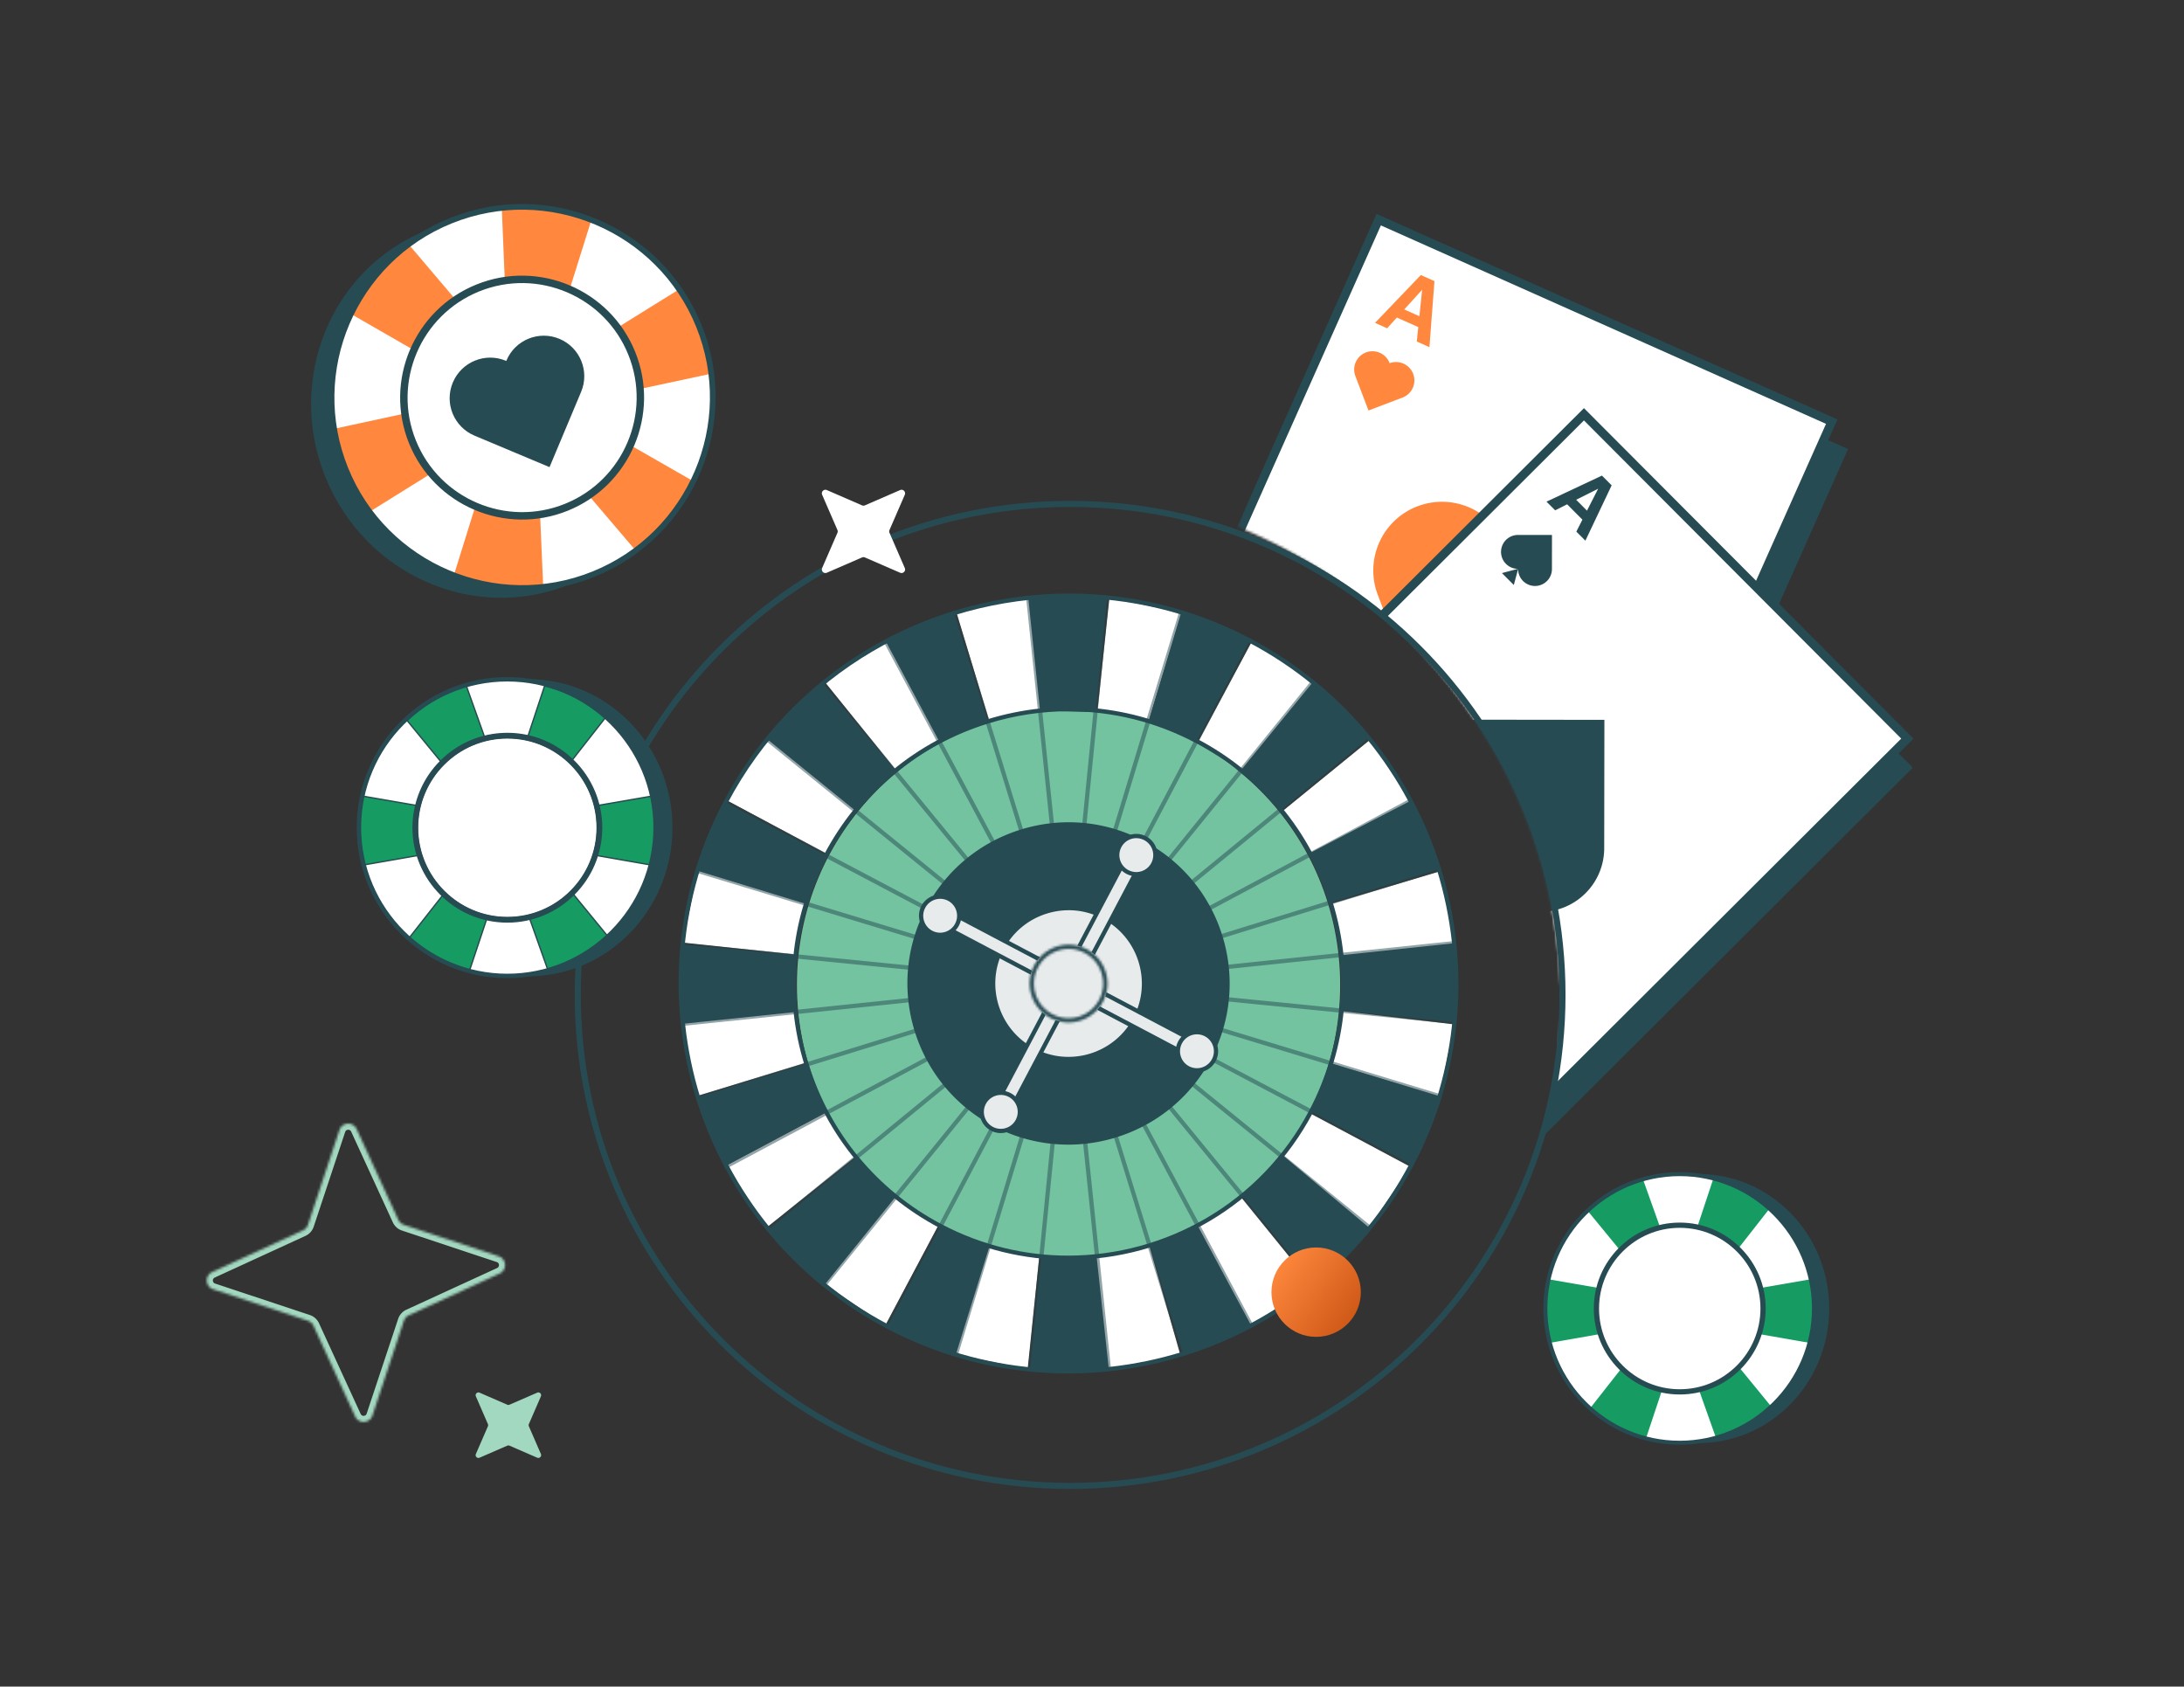 <svg width="900" height="695" fill="none" xmlns="http://www.w3.org/2000/svg"><rect width="100%" height="100%" fill="#333333" stroke="none"/><mask id="a" style="mask-type:alpha" maskUnits="userSpaceOnUse" x="510" y="74" width="306" height="421"><path fill-rule="evenodd" clip-rule="evenodd" d="M510 217.082L563.656 74l224.149 105.731-40.882 70.487L816 319.295 627.443 494.471c10.122-24.759 15.699-51.847 15.699-80.234 0-89.196-55.063-165.567-133.142-197.155z" fill="#D9D9D9"/></mask><g mask="url(#a)"><g clip-path="url(#b)"><path d="M456.728 362.421l115.776-259.714 186.703 83.23-115.775 259.714-186.704-83.23z" fill="#274B53" stroke="#274B53" stroke-width="3.58"/><path d="M452.365 350.235L568.14 90.521l186.704 83.23-115.775 259.714-186.704-83.23z" fill="#fff" stroke="#274B53" stroke-width="3.58"/><path fill-rule="evenodd" clip-rule="evenodd" d="M585.513 113.336l-18.882 19.71 4.985 2.226 4.019-4.42 8.817 3.936-.615 5.939 5.214 2.328 2.067-27.216-5.605-2.503zm.531 6.067l-7.376 8.113 6.248 2.789 1.128-10.902zM616.281 412.612l2.067-27.216 4.986 2.226-.608 5.942 8.817 3.936 4.011-4.423 5.214 2.328-18.882 19.709-5.605-2.502zm4.871-3.655l1.116-10.907 6.247 2.789-7.363 8.118z" fill="#FF883E"/><path d="M562.899 145.231a7.536 7.536 0 019.724 4.363l.028.078.059-.024a7.556 7.556 0 015.375 14.122l-14.149 5.384-5.402-14.202a7.537 7.537 0 014.363-9.724l.002.003zM584.168 208.625c14.611-5.559 30.962 1.776 36.52 16.387l.108.294.22-.088c14.644-5.573 31.041 1.781 36.614 16.425 5.573 14.644-1.781 31.041-16.425 36.613l-53.144 20.221-20.288-53.339c-5.559-14.612 1.776-30.962 16.387-36.521l.008.008zM624.925 374.492a7.535 7.535 0 009.74 4.326l.077-.03.022.059a7.556 7.556 0 0014.102-5.426l-5.438-14.129-14.18 5.46a7.536 7.536 0 00-4.326 9.74h.003z" fill="#FF883E"/></g><g clip-path="url(#c)"><path d="M466.459 368.139L652.44 182.677l133.272 133.645-185.981 185.463-133.272-133.646z" fill="#274B53" stroke="#274B53" stroke-width="3.58"/><path d="M466.744 356.175l185.981-185.463 133.272 133.645L600.016 489.82 466.744 356.175z" fill="#fff" stroke="#274B53" stroke-width="3.58"/><path fill-rule="evenodd" clip-rule="evenodd" d="M660.135 195.978l-22.841 10.736 3.563 3.576 4.936-2.479 6.301 6.325-2.504 4.921 3.726 3.741 10.825-22.799-4.006-4.021zm-1.557 5.412l-9.059 4.55 4.464 4.482 4.595-9.032zM587.276 464.446l10.824-22.798 3.563 3.576-2.498 4.927 6.3 6.325 4.931-2.485 3.726 3.741-22.841 10.735-4.005-4.021zm5.418-1.536l4.585-9.041 4.465 4.482-9.05 4.559z" fill="#274B53"/><path d="M625.596 234.488a6.969 6.969 0 006.959 6.973l.003-.001a6.969 6.969 0 006.975-6.96l.021-14.048-13.998-.017a6.985 6.985 0 00-6.996 6.977 6.984 6.984 0 006.907 6.995l-6.542 1.744 4.9 4.91 1.771-6.573zM608.582 349.485c-.014 14.485 11.725 26.243 26.212 26.262l.01-.004c14.49.02 26.252-11.721 26.272-26.211l.077-52.908-52.721-.064c-14.537-.023-26.334 11.744-26.347 26.277-.023 14.448 11.602 26.191 26.013 26.345l-24.639 6.566 18.453 18.496 6.67-24.759zM625.786 430.191a6.97 6.97 0 016.946 6.987l-.001.003a6.969 6.969 0 01-6.987 6.948l-14.048-.034.038-13.998a6.984 6.984 0 017.004-6.969 6.984 6.984 0 016.968 6.935l1.769-6.536 4.892 4.919-6.581 1.745z" fill="#274B53"/></g></g><mask id="d" fill="#fff"><path d="M166.434 504.701l39.068 12.977c3.275 1.089 3.552 5.639.391 7.109l-37.409 17.183a3.856 3.856 0 00-2.036 2.273l-12.977 39.068c-1.09 3.274-5.639 3.552-7.11.391l-17.183-37.409a3.854 3.854 0 00-2.272-2.036l-39.069-12.978c-3.274-1.089-3.55-5.639-.39-7.109l37.409-17.183a3.853 3.853 0 002.036-2.273l12.977-39.068c1.09-3.274 5.639-3.551 7.11-.391l17.183 37.41a3.854 3.854 0 002.272 2.036z"/></mask><path d="M166.434 504.701l-.81 2.365.011.004.011.003.788-2.372zm39.068 12.977l.79-2.372h-.001l-.789 2.372zm.391 7.109l1.044 2.272.011-.005-1.055-2.267zm-37.409 17.183l1.033 2.277.01-.005-1.043-2.272zm-2.036 2.273l-2.365-.811-.004.012-.004.011 2.373.788zm-12.977 39.068l2.372.79v-.002l-2.372-.788zm-7.11.391l-2.271 1.044.005.011 2.266-1.055zm-17.183-37.409l-2.276 1.032.005.011 2.271-1.043zm-2.272-2.036l.81-2.365-.011-.004-.011-.004-.788 2.373zm-39.069-12.978l-.789 2.372.001.001.788-2.373zm-.39-7.109l-1.044-2.272-.011.005 1.055 2.267zm37.409-17.183l-1.033-2.277-.01.005 1.043 2.272zm2.036-2.273l2.365.811.004-.011.004-.011-2.373-.789zm12.977-39.068l-2.372-.789v.001l2.372.788zm7.11-.391l2.271-1.043-.005-.011-2.266 1.054zm17.183 37.41l2.276-1.033-.005-.011-2.271 1.044zm1.484 4.408l39.068 12.978 1.577-4.745-39.069-12.978-1.576 4.745zm39.067 12.977c1.129.376 1.234 1.955.126 2.471l2.109 4.533c5.212-2.425 4.763-9.945-.656-11.748l-1.579 4.744zm.137 2.465l-37.41 17.183 2.087 4.544 37.41-17.183-2.087-4.544zm-37.399 17.178a6.358 6.358 0 00-3.368 3.739l4.73 1.622c.134-.392.405-.672.703-.807l-2.065-4.554zm-3.376 3.762l-12.977 39.068 4.745 1.576 12.977-39.068-4.745-1.576zm-12.976 39.067c-.376 1.129-1.955 1.234-2.471.126l-4.533 2.109c2.425 5.212 9.945 4.763 11.748-.656l-4.744-1.579zm-2.466.137l-17.183-37.41-4.543 2.087 17.183 37.41 4.543-2.087zm-17.178-37.399a6.353 6.353 0 00-3.739-3.368l-1.621 4.73c.392.134.671.405.807.703l4.553-2.065zm-3.761-3.376l-39.068-12.977-1.577 4.745 39.069 12.977 1.576-4.745zm-39.067-12.977c-1.13-.375-1.234-1.955-.126-2.47l-2.109-4.534c-5.212 2.425-4.763 9.945.656 11.748l1.579-4.744zm-.137-2.465l37.41-17.183-2.087-4.544-37.41 17.183 2.087 4.544zm37.399-17.178a6.355 6.355 0 003.368-3.739l-4.73-1.621a1.354 1.354 0 01-.703.806l2.065 4.554zm3.376-3.761l12.977-39.069-4.745-1.576-12.978 39.068 4.746 1.577zm12.976-39.067c.376-1.129 1.955-1.235 2.471-.126l4.533-2.109c-2.425-5.213-9.945-4.763-11.748.656l4.744 1.579zm2.466-.137l17.183 37.409 4.543-2.087-17.183-37.409-4.543 2.087zm17.178 37.399a6.353 6.353 0 003.739 3.368l1.621-4.73a1.36 1.36 0 01-.807-.704l-4.553 2.066z" fill="#A2D7C0" mask="url(#d)"/><path d="M643.883 409.969c0 111.739-90.837 202.327-202.898 202.327-112.062 0-202.899-90.588-202.899-202.327s90.837-202.327 202.899-202.327c112.061 0 202.898 90.588 202.898 202.327z" stroke="#274B53" stroke-width="2.5"/><ellipse cx="440.331" cy="405.842" rx="111.936" ry="113.087" fill="#73C3A1"/><path d="M564.633 304.806l-36.278 29.55 11.745 17.823 41.321-21.998-16.788-25.375zM316.03 505.737l36.778-29.34-12.245-18.034-41.321 21.99 16.788 25.384zM286.805 451.759l45.181-13.762-4.649-22.472-46.61 4.351 6.078 31.883zM364.825 546.129l21.946-41.321-18.929-12.649-29.901 35.831 26.884 18.139zM281.4 388.414l46.54 4.938 4.193-21.121-44.663-13.64-6.07 29.823zM423.476 564.206l4.737-45.759-20.779-4.842-13.78 44.523 29.822 6.078zM299.471 329.76l41.251 22.112 13.104-19.367-36.602-30.199-17.753 27.454zM486.454 558.487l-12.806-45.005-23.173 4.131 4.236 46.83 31.743-5.956zM339.562 280.589l29.665 36.812 18.095-11.753-22.077-41.47-25.683 16.411zM540.801 529.568l-29.208-36.129-18.165 11.596 21.989 41.321 25.384-16.788zM393.953 251.714l13.648 45.171 22.937-4.368-4.579-46.426-32.006 5.623zM581.192 480.783l-41.286-22.034-12.771 18.937 35.918 29.972 18.139-26.875zM599.271 422.12l-46.488-5.499-4.359 21.647 44.768 13.675 6.079-29.823zM457.185 246.337l-4.929 46.54 21.077 4.306 13.674-44.777-29.822-6.069zM515.847 264.406l-22.113 41.251 18.604 13.315 30.778-36.901-27.269-17.665zM593.332 359.056l-44.33 13.227 3.929 22.971 47.207-4.394-6.806-31.804z" fill="#fff"/><path d="M486.779 252.336l-13.42 44.83 19.718 8.148 21.849-41.4-28.147-11.578zM393.884 558.198l13.964-44.927-20.262-8.052-21.84 41.401 28.138 11.578zM339.396 529.945l29.655-36.76-16.463-15.981-36.129 29.769 22.937 22.972zM456.939 564.232l-5.044-46.522-22.761.158-4.622 46.443 32.427-.079zM299.252 480.241l41.277-22.051-8.377-19.831-44.619 13.797 11.719 28.085zM515.627 546.251l-21.77-40.532-19.919 7.666 13.604 44.576 28.085-11.71zM281.375 421.875l46.541-4.859-.027-23.384-47.233-4.439.719 32.682zM564.536 506.158l-35.874-30.05-16.85 16.429 29.796 36.374 22.928-22.753zM286.945 358.679l45.216 13.815 8.368-19.894-41.55-21.919-12.034 27.998zM593.261 451.715l-44.452-13.499-8.526 19.797 41.4 21.849 11.578-28.147zM315.732 304.245l36.655 29.726 16.525-16.508-29.857-35.839-23.323 22.621zM599.296 388.659l-46.54 4.956.061 22.84 46.558 4.631-.079-32.427zM581.316 329.971l-41.558 21.551 8.543 20.366 44.724-13.832-11.709-28.085zM365.035 264.291l22.051 41.278 19.867-8.272-13.832-44.724-28.086 11.718zM423.723 246.31l4.859 46.549 22.875.57 4.754-47.82-32.488.701zM540.984 281.124l-29.252 35.83 16.148 16.806 36.594-30.147-23.49-22.489z" fill="#274B53"/><path d="M440.064 565.951c-25.261 0-50.873-5.964-74.731-18.551-78.371-41.356-108.482-138.76-67.126-217.131 41.348-78.371 138.752-108.483 217.123-67.126 78.371 41.356 108.482 138.76 67.126 217.131-28.77 54.513-84.66 85.686-142.401 85.686l.009-.009zm.535-319.614c-57.109 0-112.386 30.822-140.839 84.748-40.901 77.511-11.122 173.854 66.398 214.754 77.511 40.9 173.854 11.122 214.754-66.398 40.9-77.511 11.122-173.854-66.398-214.763-23.586-12.447-48.935-18.35-73.915-18.35v.009z" fill="#274B53"/><path d="M440.143 519.148c-17.902 0-36.058-4.228-52.96-13.148-26.902-14.2-46.672-38.023-55.654-67.091-8.981-29.068-6.113-59.89 8.079-86.791 14.2-26.901 38.023-46.672 67.091-55.654 29.059-8.99 59.89-6.113 86.791 8.079 26.901 14.2 46.672 38.023 55.653 67.091 8.982 29.068 6.114 59.89-8.078 86.791-20.384 38.637-59.995 60.723-100.922 60.723zm.325-226.069c-11.131 0-22.323 1.675-33.261 5.061-28.611 8.85-52.074 28.313-66.056 54.802-13.981 26.489-16.805 56.838-7.955 85.458 8.85 28.612 28.305 52.075 54.802 66.056 16.639 8.78 34.524 12.947 52.145 12.947 40.295 0 79.292-21.744 99.361-59.785 13.981-26.489 16.805-56.837 7.955-85.458-8.85-28.62-28.305-52.075-54.802-66.056-16.367-8.64-34.208-13.016-52.198-13.016l.009-.009z" fill="#274B53"/><g opacity=".5" fill="#274B53"><path d="M581.685 480.739a.867.867 0 01-.413-.106L298.567 331.452a.874.874 0 01-.368-1.184.874.874 0 011.184-.368l282.705 149.181a.874.874 0 01-.412 1.649l.009.009z"/><path d="M365.746 547.496a.873.873 0 01-.412-.105.874.874 0 01-.369-1.184l149.181-282.705a.874.874 0 011.184-.369c.43.228.597.755.369 1.184L366.518 547.031a.879.879 0 01-.781.465h.009z"/><path d="M487.543 558.838a.871.871 0 01-.833-.623l-94.422-305.379a.874.874 0 01.579-1.096.875.875 0 011.096.579l94.413 305.387a.875.875 0 01-.578 1.097.936.936 0 01-.264.044l.009-.009z"/><path d="M287.638 453.356a.89.89 0 01-.842-.623.876.876 0 01.579-1.097l305.388-94.413a.875.875 0 011.096.579.875.875 0 01-.579 1.096l-305.387 94.414a.904.904 0 01-.255.035v.009z"/><path d="M599.376 421.963h-.088l-318.079-31.638a.875.875 0 01-.789-.956.891.891 0 01.956-.789l318.079 31.638a.874.874 0 01-.079 1.745z"/><path d="M424.513 565.188h-.087a.876.876 0 01-.79-.956l31.638-318.097a.887.887 0 01.956-.789.877.877 0 01.789.956L425.382 564.39a.875.875 0 01-.869.79v.008z"/><path d="M541.609 529.788a.837.837 0 01-.675-.324L338.38 282.177a.878.878 0 111.359-1.114L542.293 528.35a.876.876 0 01-.123 1.236.889.889 0 01-.552.202h-.009z"/><path d="M316.689 507.421a.84.84 0 01-.676-.324.878.878 0 01.123-1.237l247.287-202.545a.878.878 0 111.114 1.359L317.241 507.219a.889.889 0 01-.552.202z"/><path d="M564.484 506.798a.878.878 0 01-.552-.193L315.636 305.297a.88.88 0 01-.131-1.237.886.886 0 011.236-.131l248.296 201.317a.878.878 0 01-.553 1.561v-.009z"/><path d="M339.678 530.296a.878.878 0 01-.684-1.429l201.317-248.296a.887.887 0 011.237-.132.88.88 0 01.131 1.237L340.362 529.972a.896.896 0 01-.684.324z"/><path d="M456.94 565.109a.868.868 0 01-.868-.79l-33.216-317.921a.876.876 0 111.745-.184l33.225 317.921a.876.876 0 01-.78.965h-.088l-.018.009z"/><path d="M281.376 422.753a.868.868 0 01-.869-.789.877.877 0 01.781-.965l317.922-33.226a.883.883 0 01.964.781.876.876 0 01-.78.965l-317.931 33.234h-.087z"/><path d="M593.263 452.593a.832.832 0 01-.255-.036l-305.861-92.896a.878.878 0 01-.587-1.096.876.876 0 011.096-.588l305.861 92.896a.881.881 0 01.588 1.097.882.882 0 01-.842.623z"/><path d="M393.884 559.074a.82.82 0 01-.254-.035.88.88 0 01-.588-1.096l92.896-305.861a.88.88 0 011.684.508l-92.896 305.862a.881.881 0 01-.842.622z"/><path d="M515.629 547.129a.867.867 0 01-.772-.465l-150.593-281.96a.871.871 0 01.359-1.184.873.873 0 011.184.36L516.4 545.839a.87.87 0 01-.359 1.184.877.877 0 01-.412.106z"/><path d="M299.357 481.441a.867.867 0 01-.772-.465.87.87 0 01.36-1.184l281.959-150.593a.87.87 0 011.184.359c.228.43.07.956-.359 1.184l-281.96 150.593a.877.877 0 01-.412.106z"/></g><path d="M486.672 451.608c25.591-25.591 25.591-67.082 0-92.673-25.591-25.591-67.082-25.591-92.673 0-25.591 25.591-25.591 67.082 0 92.673 25.591 25.591 67.082 25.591 92.673 0z" fill="#274B53"/><path d="M440.221 471.669a66.012 66.012 0 01-30.884-7.666c-32.383-17.086-44.829-57.346-27.743-89.729 8.28-15.692 22.174-27.217 39.12-32.454 16.946-5.236 34.918-3.57 50.61 4.71 32.383 17.087 44.829 57.347 27.743 89.73-11.885 22.525-34.988 35.409-58.846 35.409zm.193-131.094c-6.421 0-12.867.965-19.174 2.912-16.499 5.105-30.024 16.323-38.085 31.594-16.639 31.532-4.526 70.722 27.007 87.361 31.533 16.639 70.722 4.526 87.361-27.006 16.639-31.533 4.526-70.723-27.006-87.362-9.438-4.982-19.727-7.508-30.094-7.508l-.009.009z" fill="#274B53"/><path d="M449.519 434.972c16.402-5.07 25.587-22.478 20.516-38.88-5.071-16.401-22.478-25.587-38.88-20.516-16.402 5.071-25.587 22.478-20.516 38.88 5.071 16.402 22.478 25.587 38.88 20.516z" fill="#E7EBEC"/><path d="M440.299 437.262a31.716 31.716 0 01-14.867-3.693c-15.587-8.227-21.577-27.594-13.35-43.181 3.982-7.552 10.666-13.095 18.823-15.621 8.157-2.518 16.806-1.719 24.358 2.271 15.586 8.228 21.577 27.595 13.349 43.181-5.718 10.841-16.84 17.043-28.322 17.043h.009zm.088-62.18c-3 0-6.009.448-8.956 1.36-7.71 2.386-14.025 7.622-17.797 14.762-7.771 14.727-2.113 33.041 12.613 40.812 14.736 7.772 33.042 2.114 40.813-12.621 7.771-14.727 2.114-33.042-12.613-40.813-4.412-2.324-9.21-3.508-14.06-3.508v.008z" fill="#274B53"/><path d="M494.245 430.095l-103.352-54.538-2.989 5.663 103.352 54.538 2.989-5.663z" fill="#E7EBEC"/><path d="M491.254 436.638a.874.874 0 01-.412-.106L387.49 381.993a.876.876 0 01-.368-1.184l2.991-5.658a.874.874 0 011.184-.368l103.351 54.539c.202.106.36.299.43.518a.88.88 0 01-.061.666l-2.991 5.658a.88.88 0 01-.781.465l.009.009zm-102.167-55.785l101.799 53.723 2.166-4.105-101.799-53.723-2.166 4.105z" fill="#274B53"/><path d="M394.375 381.019a7.856 7.856 0 01-10.613 3.281 7.856 7.856 0 017.333-13.894 7.847 7.847 0 013.28 10.613z" fill="#E7EBEC"/><path d="M387.419 386.089a8.637 8.637 0 01-4.061-1.017c-4.254-2.246-5.894-7.535-3.649-11.798 2.246-4.254 7.544-5.894 11.798-3.648 4.254 2.245 5.894 7.534 3.649 11.797a8.656 8.656 0 01-5.14 4.263 8.749 8.749 0 01-2.588.394l-.009.009zm.027-15.709a6.987 6.987 0 00-6.184 3.719c-1.798 3.403-.491 7.631 2.912 9.429a6.923 6.923 0 005.315.491 6.922 6.922 0 004.105-3.412c1.798-3.403.491-7.631-2.912-9.429a6.968 6.968 0 00-3.245-.807l.009.009z" fill="#274B53"/><path d="M500.182 436.848a7.855 7.855 0 11-13.893-7.332 7.856 7.856 0 0110.613-3.281 7.856 7.856 0 013.28 10.613z" fill="#E7EBEC"/><path d="M493.226 441.918a8.688 8.688 0 01-4.061-1.009c-4.254-2.245-5.894-7.543-3.649-11.797a8.654 8.654 0 015.14-4.263 8.634 8.634 0 016.657.623 8.647 8.647 0 014.263 5.14 8.63 8.63 0 01-.623 6.657 8.73 8.73 0 01-7.736 4.658l.009-.009zm.026-15.709a7 7 0 00-2.07.316 6.928 6.928 0 00-4.105 3.412c-1.798 3.403-.491 7.631 2.912 9.429a6.984 6.984 0 009.429-2.912 6.963 6.963 0 00.5-5.316 6.966 6.966 0 00-3.412-4.113 6.97 6.97 0 00-3.245-.807l-.009-.009z" fill="#274B53"/><path d="M465.159 351.369l-54.538 103.352 5.663 2.989 54.538-103.353-5.663-2.988z" fill="#E7EBEC"/><path d="M416.284 458.575a.877.877 0 01-.412-.106l-5.657-2.991a.874.874 0 01-.369-1.184l54.54-103.351a.879.879 0 011.184-.368l5.657 2.991c.43.228.597.754.369 1.184l-54.54 103.351a.897.897 0 01-.517.43.904.904 0 01-.255.035v.009zm-4.473-4.228l4.105 2.166 53.724-101.807-4.105-2.167-53.724 101.808z" fill="#274B53"/><path d="M419.379 461.819a7.85 7.85 0 10-13.912-7.279 7.85 7.85 0 0013.912 7.279z" fill="#E7EBEC"/><path d="M412.408 466.907a8.62 8.62 0 01-4.061-1.018c-4.255-2.245-5.895-7.534-3.649-11.797 2.245-4.254 7.543-5.894 11.797-3.649 4.254 2.246 5.894 7.535 3.649 11.798a8.649 8.649 0 01-5.14 4.262 8.713 8.713 0 01-2.588.395l-.008.009zm.026-15.709a6.985 6.985 0 00-6.184 3.719c-1.798 3.403-.491 7.631 2.912 9.429a6.929 6.929 0 005.316.491 6.931 6.931 0 004.105-3.412c1.798-3.403.491-7.631-2.913-9.429a6.965 6.965 0 00-3.245-.807l.009.009z" fill="#274B53"/><path d="M471.919 345.417a7.856 7.856 0 01-7.332 13.894 7.856 7.856 0 017.332-13.894z" fill="#E7EBEC"/><path d="M468.236 361.091a8.695 8.695 0 01-4.061-1.008c-4.254-2.246-5.895-7.544-3.649-11.798a8.65 8.65 0 015.14-4.263 8.638 8.638 0 016.657.623 8.65 8.65 0 014.263 5.14 8.63 8.63 0 01-.623 6.657 8.73 8.73 0 01-7.736 4.658l.009-.009zm.026-15.709a7 7 0 00-2.07.316 6.922 6.922 0 00-4.105 3.412c-1.798 3.403-.491 7.631 2.912 9.429s7.631.491 9.429-2.912a6.963 6.963 0 00.5-5.316 6.966 6.966 0 00-3.412-4.113 6.97 6.97 0 00-3.245-.807l-.009-.009z" fill="#274B53"/><path d="M451.331 395.332c5.495 6.064 5.033 15.434-1.031 20.929-6.064 5.495-15.434 5.033-20.928-1.031-5.495-6.064-5.033-15.434 1.031-20.929 6.064-5.494 15.434-5.033 20.928 1.031z" fill="#E7EBEC" stroke="#274B53" stroke-width=".662"/><mask id="e" fill="#fff"><path d="M440.324 421.324c-2.517 0-5.069-.597-7.455-1.851-3.789-2-6.57-5.35-7.833-9.438a15.907 15.907 0 011.141-12.209c4.122-7.815 13.841-10.815 21.647-6.693 7.815 4.123 10.815 13.833 6.692 21.648-2.868 5.438-8.438 8.543-14.2 8.543h.008zm.053-30.287c-5.131 0-10.087 2.772-12.648 7.604a14.186 14.186 0 00-1.017 10.877 14.153 14.153 0 006.973 8.403c6.955 3.675 15.604 1 19.279-5.965 3.675-6.955 1-15.604-5.965-19.279a14.213 14.213 0 00-6.631-1.649l.009.009z"/></mask><path d="M440.324 421.324c-2.517 0-5.069-.597-7.455-1.851-3.789-2-6.57-5.35-7.833-9.438a15.907 15.907 0 011.141-12.209c4.122-7.815 13.841-10.815 21.647-6.693 7.815 4.123 10.815 13.833 6.692 21.648-2.868 5.438-8.438 8.543-14.2 8.543h.008zm.053-30.287c-5.131 0-10.087 2.772-12.648 7.604a14.186 14.186 0 00-1.017 10.877 14.153 14.153 0 006.973 8.403c6.955 3.675 15.604 1 19.279-5.965 3.675-6.955 1-15.604-5.965-19.279a14.213 14.213 0 00-6.631-1.649l.009.009z" fill="#E7EBEC"/><path d="M432.869 419.473l-3.4 6.443.01.006 3.39-6.449zm-6.692-21.647l6.439 3.406.004-.007-6.443-3.399zm21.647-6.693l-3.402 6.442.003.002 3.399-6.444zm6.692 21.648l-6.443-3.399h-.001l6.444 3.399zm-14.139-21.744v7.285h17.569l-12.414-12.433-5.155 5.148zm-12.648 7.604l-6.437-3.411-.004.007 6.441 3.404zm5.956 19.28l3.403-6.442-.012-.006-3.391 6.448zm19.279-5.965l-6.442-3.403-.001.003 6.443 3.4zm-5.965-19.279l3.4-6.443-.003-.002-3.397 6.445zm-6.631-1.649v-7.285h-17.569l12.414 12.433 5.155-5.148zm-.044 23.011a8.698 8.698 0 01-4.065-1.014l-6.78 12.897a23.26 23.26 0 0010.845 2.687v-14.57zm-4.055-1.009a8.628 8.628 0 01-4.272-5.146l-13.921 4.302a23.198 23.198 0 0011.393 13.73l6.8-12.886zm-4.272-5.146a8.622 8.622 0 01.619-6.652l-12.879-6.813a23.19 23.19 0 00-1.661 17.767l13.921-4.302zm.623-6.659c2.244-4.255 7.554-5.893 11.802-3.65l6.804-12.884c-11.365-6.001-25.492-1.64-31.493 9.736l12.887 6.798zm11.805-3.648c4.254 2.244 5.894 7.546 3.648 11.805l12.887 6.798c5.998-11.372 1.639-25.489-9.737-31.49l-6.798 12.887zm3.647 11.805c-1.553 2.945-4.578 4.657-7.756 4.657v14.57c8.347 0 16.461-4.499 20.644-12.43l-12.888-6.797zm-7.756 19.227h.008v-14.57h-.008v14.57zm.061-44.857c-7.724 0-15.213 4.171-19.085 11.478l12.874 6.823a7.019 7.019 0 016.211-3.731v-14.57zm-19.089 11.485a21.475 21.475 0 00-1.538 16.428l13.923-4.294a6.904 6.904 0 01.497-5.325l-12.882-6.809zm-1.538 16.428a21.438 21.438 0 0010.543 12.703l6.783-12.895a6.87 6.87 0 01-3.403-4.102l-13.923 4.294zm10.531 12.697c10.52 5.558 23.575 1.513 29.126-9.006l-12.886-6.8c-1.8 3.41-6.042 4.715-9.433 2.923l-6.807 12.883zm29.124-9.002c5.559-10.52 1.513-23.575-9.006-29.126l-6.8 12.886c3.41 1.8 4.715 6.041 2.923 9.433l12.883 6.807zm-9.009-29.128a21.5 21.5 0 00-10.028-2.489v14.57c1.075 0 2.187.257 3.235.809l6.793-12.89zm-15.183 9.944l.009.008 10.31-10.295-.008-.008-10.311 10.295z" fill="#274B53" mask="url(#e)"/><circle cx="542.364" cy="532.461" fill="url(#f)" r="18.416"/><path d="M356.412 208.245l14.509-6.302c1.216-.528 2.462.703 1.934 1.934l-6.302 14.51a1.482 1.482 0 000 1.172l6.302 14.509c.528 1.217-.703 2.462-1.934 1.935l-14.509-6.302a1.485 1.485 0 00-1.173 0l-14.509 6.302c-1.217.527-2.462-.704-1.935-1.935l6.302-14.509a1.474 1.474 0 000-1.172l-6.302-14.51c-.527-1.216.704-2.462 1.935-1.934l14.509 6.302c.366.161.791.161 1.173 0z" fill="#fff"/><path d="M209.961 578.831l11.418-4.959c.957-.416 1.937.553 1.522 1.522l-4.959 11.418a1.163 1.163 0 000 .922l4.959 11.418c.415.957-.553 1.937-1.522 1.522l-11.418-4.959a1.163 1.163 0 00-.922 0l-11.418 4.959c-.957.415-1.937-.553-1.522-1.522l4.959-11.418a1.163 1.163 0 000-.922l-4.959-11.418c-.415-.957.553-1.938 1.522-1.522l11.418 4.959c.288.127.622.127.922 0z" fill="#A2D7C0"/><path d="M699.902 594.643c29.767 0 53.897-24.82 53.897-55.436 0-30.617-24.13-55.437-53.897-55.437-29.766 0-53.896 24.82-53.896 55.437 0 30.616 24.13 55.436 53.896 55.436z" fill="#274B53"/><path d="M692.17 594.505c30.567 0 55.347-24.777 55.347-55.34 0-30.564-24.78-55.341-55.347-55.341-30.568 0-55.348 24.777-55.348 55.341 0 30.563 24.78 55.34 55.348 55.34z" fill="#fff"/><path d="M636.822 539.164c0 4.902.643 9.655 1.846 14.185l53.502-9.358 53.501 9.358a55.542 55.542 0 001.846-14.185c0-4.127-.47-8.147-1.326-12.018l-54.021 9.357-54.021-9.357a55.54 55.54 0 00-1.327 12.018z" fill="#169B62"/><path d="M665.891 490.595a55.514 55.514 0 00-11.444 8.584l34.463 41.971 18.166 51.18a55.437 55.437 0 0013.256-5.371 55.773 55.773 0 009.812-7.068l-34.718-42.424-18.421-51.633a55.564 55.564 0 00-11.114 4.761z" fill="#169B62"/><path d="M719.312 491.073a55.243 55.243 0 00-13.371-5.09l-17.07 51.55-33.557 42.704a55.555 55.555 0 0011.625 8.336 55.733 55.733 0 0011.221 4.523l17.318-52.012 33.803-43.157a55.71 55.71 0 00-9.96-6.854h-.009z" fill="#169B62"/><path d="M692.171 595.32c-30.977 0-56.171-25.191-56.171-56.156S661.194 483 692.171 483c30.978 0 56.171 25.191 56.171 56.164 0 30.973-25.193 56.164-56.171 56.164v-.008zm0-110.672c-30.063 0-54.523 24.457-54.523 54.516 0 30.059 24.46 54.516 54.523 54.516 30.063 0 54.524-24.457 54.524-54.516 0-30.059-24.461-54.516-54.524-54.516z" fill="#274B53"/><path d="M692.206 573.085c18.71 0 33.878-15.168 33.878-33.878s-15.168-33.878-33.878-33.878-33.878 15.168-33.878 33.878 15.168 33.878 33.878 33.878z" fill="#fff"/><path d="M692.205 574.625c-19.528 0-35.418-15.89-35.418-35.418s15.89-35.418 35.418-35.418 35.418 15.89 35.418 35.418-15.89 35.418-35.418 35.418zm0-68.677c-18.341 0-33.259 14.918-33.259 33.259 0 18.34 14.918 33.259 33.259 33.259 18.34 0 33.259-14.919 33.259-33.259 0-18.341-14.919-33.259-33.259-33.259zM234.504 240.873c-39.168 15.832-84.119-3.987-100.401-44.268-16.282-40.281 2.271-85.769 41.438-101.601 39.168-15.833 84.119 3.987 100.401 44.267 16.282 40.281-2.27 85.77-41.438 101.602z" fill="#274B53"/><path d="M244.608 236.576c-40.222 16.259-86.005-3.159-102.259-43.369-16.254-40.211 3.177-85.988 43.399-102.247 40.222-16.258 86.004 3.16 102.258 43.37 16.254 40.211-3.176 85.988-43.398 102.246z" fill="#fff"/><path d="M288.007 134.33a78.376 78.376 0 015.115 19.644l-75.377 16.146-65.423 40.768a78.797 78.797 0 01-9.972-17.681 78.787 78.787 0 01-4.646-16.518l76.059-16.421 66.107-41.045a78.893 78.893 0 018.137 15.107z" fill="#FF883E"/><path d="M223.929 85.892a78.76 78.76 0 0119.623 5.206l-23.027 73.549 3.314 76.997c-6.594.849-13.4.89-20.299-.016a79.082 79.082 0 01-16.67-4.08l23.122-74.28-3.219-77.729c5.604-.487 11.348-.413 17.156.353z" fill="#FF883E"/><path d="M153.892 114.932a78.45 78.45 0 0114.888-13.81l49.877 58.743 66.864 38.335a78.805 78.805 0 01-10.863 17.151 79.14 79.14 0 01-12.36 11.918l-50.447-59.218-67.431-38.8a79.02 79.02 0 019.462-14.315l.01-.004z" fill="#FF883E"/><path d="M245.042 237.649c40.761-16.476 60.516-63.018 44.049-103.757-16.468-40.74-63.02-60.492-103.781-44.015-40.761 16.476-60.516 63.018-44.044 103.768 16.471 40.75 63.019 60.491 103.78 44.015l-.004-.011zM186.186 92.044c39.558-15.99 84.751 3.177 100.737 42.724 15.985 39.547-3.195 84.735-42.753 100.724-39.558 15.99-84.751-3.177-100.736-42.724-15.986-39.546 3.194-84.734 42.752-100.724z" fill="#274B53"/><path d="M233.17 208.414c-24.62 9.952-52.645-1.936-62.595-26.552-9.95-24.616 1.942-52.638 26.562-62.59 24.62-9.952 52.644 1.936 62.594 26.552 9.95 24.616-1.942 52.639-26.561 62.59z" fill="#fff"/><path d="M233.99 210.44c25.696-10.386 38.154-39.743 27.769-65.435-10.385-25.692-39.744-38.146-65.439-27.759-25.696 10.386-38.154 39.744-27.769 65.435 10.385 25.692 39.744 38.146 65.439 27.759zm-36.522-90.354c24.133-9.755 51.697 1.938 61.45 26.067 9.754 24.13-1.943 51.692-26.076 61.447-24.133 9.755-51.697-1.938-61.451-26.067-9.753-24.13 1.944-51.692 26.077-61.447z" fill="#274B53"/><path d="M230.548 139.631c-8.496-3.566-18.276.43-21.843 8.926l-.073.17-.129-.054c-8.52-3.577-18.325.432-21.902 8.949-3.578 8.519.43 18.323 8.948 21.898l30.906 12.971 13.016-31.021c3.569-8.497-.428-18.274-8.924-21.84l.001.001z" fill="#274B53"/><path d="M276.828 341.077c0 33.668-26.533 60.948-59.248 60.948-32.714 0-59.247-27.28-59.247-60.948 0-33.669 26.533-60.949 59.247-60.949 32.715 0 59.248 27.28 59.248 60.949z" fill="#274B53" stroke="#274B53" stroke-width=".556"/><path d="M269.888 341.029c0 33.602-27.243 60.842-60.85 60.842-33.606 0-60.85-27.24-60.85-60.842 0-33.602 27.244-60.842 60.85-60.842 33.607 0 60.85 27.24 60.85 60.842z" fill="#fff" stroke="#274B53" stroke-width=".556"/><path d="M209.086 346.087l-.048-.008-.048.008-58.838 10.291a60.729 60.729 0 01-.562-28.303l59.401 10.29.047.008.048-.008 59.401-10.29a61.053 61.053 0 011.401 12.954c0 5.3-.692 10.442-1.964 15.349l-58.838-10.291z" fill="#169B62" stroke="#274B53" stroke-width=".556"/><path d="M180.151 287.631h0a60.913 60.913 0 0111.965-5.157l20.256 56.775.016.046.031.037 38.175 46.649a61.312 61.312 0 01-10.59 7.594 60.856 60.856 0 01-14.327 5.839l-19.978-56.284-.017-.046-.03-.038-37.9-46.156a61.026 61.026 0 0112.399-9.259z" fill="#169B62" stroke="#274B53" stroke-width=".556"/><path d="M238.88 288.161l.062.033h.009a61.227 61.227 0 0110.688 7.33l-37.17 47.454-.029.038-.015.046-19.043 57.192a61.26 61.26 0 01-12.082-4.9 61.038 61.038 0 01-12.593-8.991l36.902-46.963.03-.038.016-.046 18.773-56.692a60.729 60.729 0 0114.452 5.537z" fill="#169B62" stroke="#274B53" stroke-width=".556"/><path d="M209.316 402.781v-.009h-.278c-34.059 0-61.76-27.697-61.76-61.742 0-34.046 27.701-61.752 61.76-61.752s61.76 27.697 61.76 61.752c0 33.962-27.55 61.601-61.482 61.751zm-.278-122.239c-33.356 0-60.496 27.136-60.496 60.488 0 33.352 27.14 60.488 60.496 60.488s60.496-27.136 60.496-60.488c0-33.352-27.14-60.488-60.496-60.488z" fill="#274B53" stroke="#274B53" stroke-width=".556"/><path d="M246.214 341.076c0 20.511-16.627 37.139-37.138 37.139s-37.138-16.628-37.138-37.139c0-20.51 16.627-37.138 37.138-37.138s37.138 16.628 37.138 37.138z" fill="#fff" stroke="#274B53" stroke-width=".556"/><path d="M209.078 379.916c-21.414 0-38.839-17.425-38.839-38.838 0-21.414 17.425-38.839 38.839-38.839 21.414 0 38.839 17.425 38.839 38.839 0 21.413-17.425 38.838-38.839 38.838zm0-75.849c-20.41 0-37.011 16.601-37.011 37.011 0 20.409 16.601 37.01 37.011 37.01 20.409 0 37.01-16.601 37.01-37.01 0-20.41-16.601-37.011-37.01-37.011z" fill="#274B53" stroke="#274B53" stroke-width=".556"/><defs><clipPath id="b"><path fill="#fff" transform="rotate(24.058 77.028 1375.126)" d="M0 0H217.107V297.393H0z"/></clipPath><clipPath id="c"><path fill="#fff" transform="rotate(45.112 124.038 869.888)" d="M0 0H200.745V274.98H0z"/></clipPath><linearGradient id="f" x1="519.939" y1="520.75" x2="575.498" y2="559.279" gradientUnits="userSpaceOnUse"><stop offset=".069" stop-color="#FF883E"/><stop offset="1" stop-color="#B23C00"/></linearGradient></defs></svg>